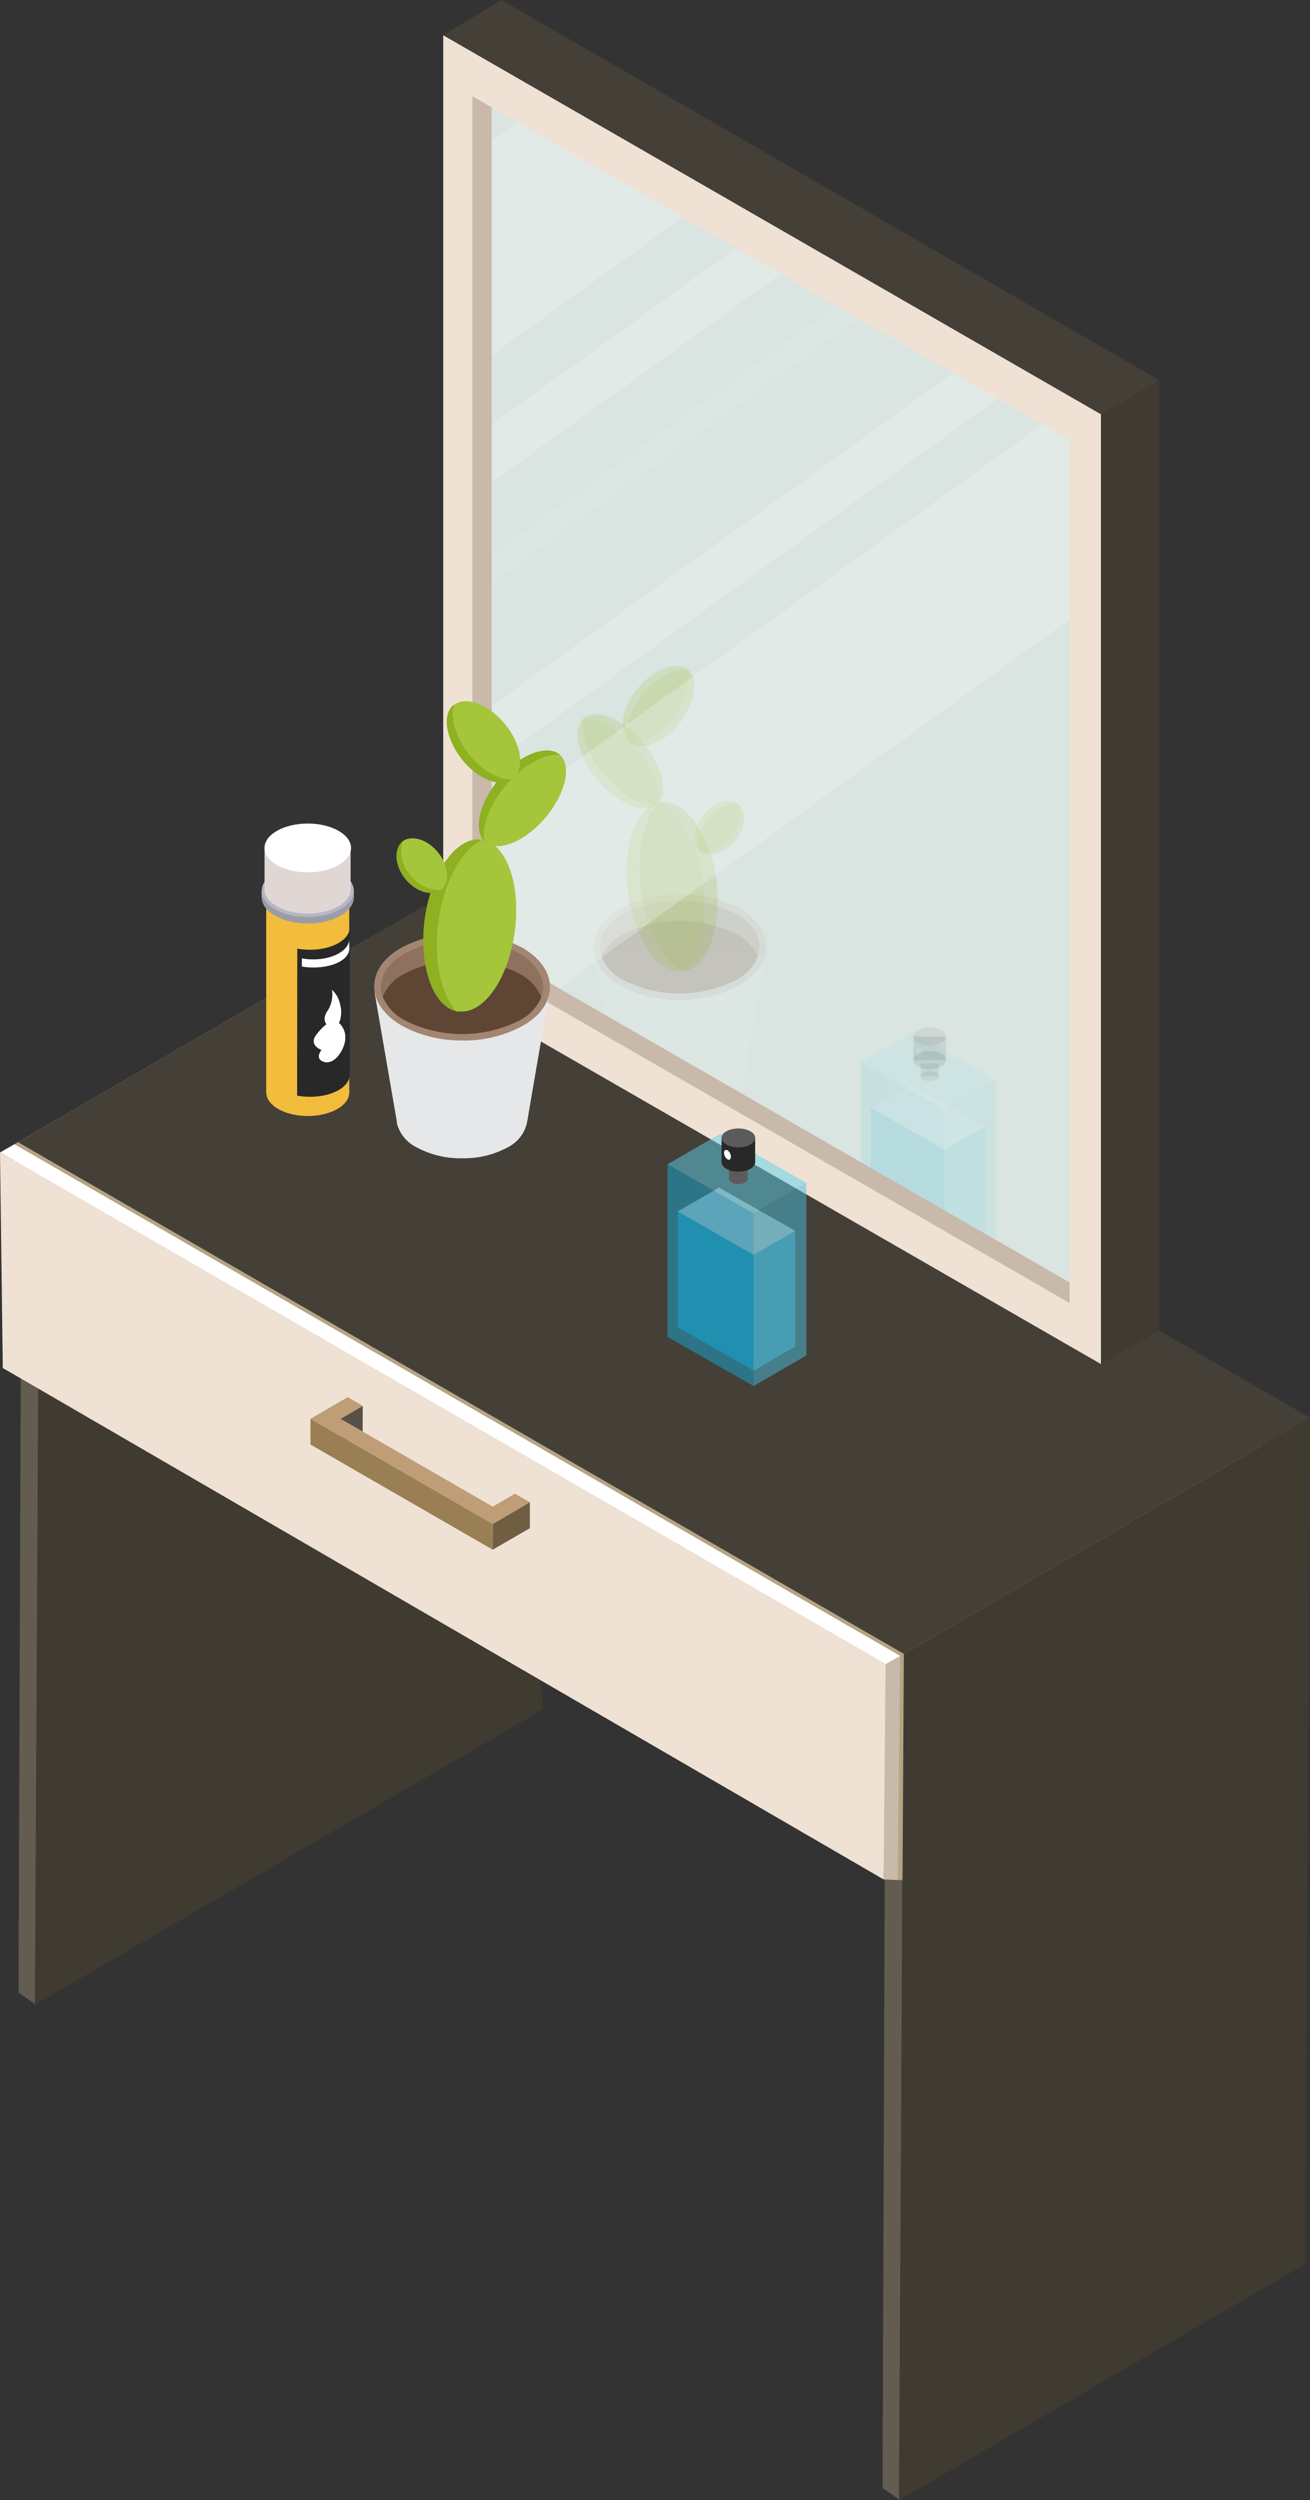 <svg xmlns="http://www.w3.org/2000/svg" xmlns:xlink="http://www.w3.org/1999/xlink" width="351.21" height="670.03" viewBox="0 0 351.21 670.03">
  <rect x="0" y="0" width="351.21" height="670.03" fill="#333333" stroke="none"/>
  <defs>
    <style>
      .cls-1, .cls-2 {
        fill: none;
      }

      .cls-1, .cls-2, .cls-21, .cls-23, .cls-44, .cls-45, .cls-46, .cls-47 {
        opacity: 0.5;
      }

      .cls-1 {
        clip-rule: evenodd;
      }

      .cls-10, .cls-11, .cls-12, .cls-13, .cls-14, .cls-17, .cls-18, .cls-19, .cls-2, .cls-20, .cls-21, .cls-24, .cls-25, .cls-26, .cls-27, .cls-28, .cls-29, .cls-3, .cls-30, .cls-31, .cls-32, .cls-33, .cls-36, .cls-37, .cls-38, .cls-39, .cls-4, .cls-40, .cls-41, .cls-42, .cls-43, .cls-44, .cls-45, .cls-46, .cls-47, .cls-5, .cls-6, .cls-7, .cls-8, .cls-9 {
        fill-rule: evenodd;
      }

      .cls-3 {
        fill: #635c51;
      }

      .cls-4 {
        fill: #403b31;
      }

      .cls-5 {
        fill: #b5a584;
      }

      .cls-6 {
        fill: #443f37;
      }

      .cls-7 {
        fill: #c9b9ab;
      }

      .cls-32, .cls-46, .cls-8 {
        fill: #fff;
      }

      .cls-9 {
        fill: #efe2d5;
      }

      .cls-10 {
        fill: #565045;
      }

      .cls-11 {
        fill: #9a7f55;
      }

      .cls-12 {
        fill: #705e42;
      }

      .cls-13 {
        fill: #bf9e77;
      }

      .cls-14, .cls-15 {
        fill: #f2bd3d;
      }

      .cls-16, .cls-17 {
        fill: #9b9baa;
      }

      .cls-18 {
        fill: #b7b7c4;
      }

      .cls-19 {
        fill: #e0d7d5;
      }

      .cls-20, .cls-34, .cls-48 {
        fill: #282828;
      }

      .cls-21, .cls-23 {
        fill: #c7e8ef;
      }

      .cls-22 {
        clip-path: url(#clip-path);
      }

      .cls-24, .cls-38 {
        fill: #e6e7e8;
      }

      .cls-24, .cls-25, .cls-26, .cls-27, .cls-28, .cls-29, .cls-30, .cls-31, .cls-32, .cls-33, .cls-34, .cls-35 {
        opacity: 0.1;
      }

      .cls-25, .cls-39 {
        fill: #a38671;
      }

      .cls-26, .cls-40 {
        fill: #8e725e;
      }

      .cls-27, .cls-41 {
        fill: #5e4534;
      }

      .cls-28, .cls-42 {
        fill: #8eb021;
      }

      .cls-29, .cls-43 {
        fill: #a5c63b;
      }

      .cls-30, .cls-44 {
        fill: #48bfdd;
      }

      .cls-31, .cls-45 {
        fill: #16abd9;
      }

      .cls-33, .cls-47 {
        fill: #5dd2ed;
      }

      .cls-35, .cls-49 {
        fill: #5b5b5b;
      }

      .cls-36, .cls-37 {
        fill: #f4f4f4;
      }

      .cls-36 {
        opacity: 0.3;
      }

      .cls-37 {
        opacity: 0.09;
      }
    </style>
    <clipPath id="clip-path">
      <polygon class="cls-1" points="138.71 32.73 183.04 58.23 197.38 66.48 209.31 73.35 224.22 81.93 230.18 85.37 255.53 99.95 267.46 106.83 279.48 113.73 286.77 117.94 286.77 165.97 286.77 343.66 149.85 264.83 131.84 254.46 131.84 220.31 131.84 204.72 131.84 189.24 131.84 156.36 131.84 148.61 131.84 129.28 131.84 113.8 131.84 95.19 131.84 37.68 138.71 32.73"/>
    </clipPath>
  </defs>
  <title>dressing table2 Asset 2</title>
  <g id="Layer_2" data-name="Layer 2">
    <g id="Layer_1-2" data-name="Layer 1">
      <polygon class="cls-3" points="9.67 537.26 4.97 533.99 5.56 367.82 10.27 367.82 9.67 537.26"/>
      <polygon class="cls-4" points="9.35 537.25 10.25 372.11 10.67 310.42 124.7 255.87 145.63 458.05 9.35 537.25"/>
      <polygon class="cls-3" points="241.31 670.03 236.61 666.75 237.2 500.58 241.91 500.58 241.31 670.03"/>
      <polygon class="cls-5" points="3.86 306.64 101.03 250.2 338.55 387.28 243.16 504.35 3.86 306.64"/>
      <polygon class="cls-5" points="241.34 443.76 241.94 503.87 240.25 503.8 0.75 366.6 3.86 306.64 241.34 443.76"/>
      <polygon class="cls-4" points="241 670.03 242.32 443.21 351.21 379.92 349.94 606.7 241 670.03"/>
      <polygon class="cls-6" points="4.84 306.09 113.73 242.8 351.21 379.92 242.32 443.21 4.84 306.09"/>
      <polygon class="cls-7" points="237.43 445.97 241.34 443.76 240.69 503.82 236.91 503.67 237.43 445.97"/>
      <polygon class="cls-8" points="0 308.85 3.86 306.64 241.34 443.76 237.43 445.97 0 308.85"/>
      <polygon class="cls-9" points="237.43 445.97 236.91 503.67 0.75 366.6 0 308.85 237.43 445.97"/>
      <g>
        <polygon class="cls-10" points="97.25 376.75 97.22 383.63 91.26 387.12 91.3 380.21 97.25 376.75"/>
        <polygon class="cls-11" points="132.13 408.39 132.09 415.3 83.24 387.12 83.24 380.21 132.13 408.39"/>
        <polygon class="cls-12" points="142.06 402.57 142.06 409.53 132.09 415.3 132.13 408.39 142.06 402.57"/>
        <polygon class="cls-13" points="142.06 402.57 132.13 408.39 83.24 380.21 93.25 374.4 97.25 376.75 91.3 380.21 132.09 403.75 138.05 400.29 142.06 402.57"/>
      </g>
      <g>
        <path class="cls-14" d="M93.63,292.82c0-3.45-5-6.26-11.11-6.26s-11.11,2.81-11.11,6.26,5,6.26,11.11,6.26S93.63,296.27,93.63,292.82Z"/>
        <rect class="cls-15" x="71.37" y="240.31" width="22.26" height="52.51"/>
        <rect class="cls-16" x="70.13" y="238.73" width="24.74" height="2.03"/>
        <path class="cls-17" d="M94.87,240.48c0-3.83-5.55-7-12.35-7s-12.35,3.12-12.35,7,5.55,7,12.35,7S94.87,244.31,94.87,240.48Z"/>
        <path class="cls-18" d="M94.87,238.73c0-3.83-5.55-7-12.35-7s-12.35,3.12-12.35,7,5.55,7,12.35,7S94.87,242.56,94.87,238.73Z"/>
        <path class="cls-19" d="M70.92,227.24v11.22h0c0,3.44,5.26,6.37,11.56,6.37S93.91,242,94,238.45h0V227.24Z"/>
        <path class="cls-8" d="M94.11,227.24c0-3.6-5.21-6.54-11.6-6.54s-11.6,2.94-11.6,6.54,5.21,6.54,11.6,6.54S94.11,230.84,94.11,227.24Z"/>
        <path class="cls-20" d="M79.7,254.21a18.31,18.31,0,0,0,3.34.31h.1c5.88,0,10.63-2.68,10.63-6v39.4c0,3.44-4.75,6-10.63,6H83a18.43,18.43,0,0,1-3.35-.31Z"/>
        <path class="cls-8" d="M80.94,256.83a16.45,16.45,0,0,0,3,.28h0c5.37,0,9.7-2.44,9.7-5.47v2.55c0,3-4.34,5.09-9.7,5.09h0a16.39,16.39,0,0,1-3-.27Z"/>
        <path class="cls-8" d="M89,265.26a8.24,8.24,0,0,1,.1,1.25,8.13,8.13,0,0,1-1.27,4.36c-1.58,2.24-.31,3.61-.31,3.61a13.82,13.82,0,0,0-3.13,3.44c-1.2,2.48,1.82,3.44,1.82,3.44s-1.79,2.13.24,3.06c3.2,1.48,6.13-3.44,6.13-6.23v-.26a5.06,5.06,0,0,0-1.69-3.77,7.56,7.56,0,0,0,.24-5.16A6.9,6.9,0,0,0,89,265.26Z"/>
      </g>
      <polygon class="cls-9" points="295.16 365.55 118.83 264.03 118.83 9.43 295.16 110.91 295.16 365.55"/>
      <polygon class="cls-7" points="131.84 28.77 126.64 25.77 126.64 257 286.77 349.2 286.77 343.66 131.84 254.46 131.84 28.77"/>
      <polygon class="cls-4" points="310.79 101.89 295.16 110.91 295.16 365.55 310.79 356.58 310.79 101.89"/>
      <polygon class="cls-6" points="118.83 9.43 134.46 0 310.79 101.89 295.16 111.03 118.83 9.43"/>
      <polygon class="cls-21" points="131.84 28.77 131.84 37.68 138.71 32.73 131.84 28.77"/>
      <g class="cls-22">
        <rect class="cls-23" x="131.84" y="32.73" width="154.94" height="310.93"/>
      </g>
      <g class="cls-22">
        <g>
          <g>
            <g>
              <path class="cls-24" d="M159.21,255.24h46.11l-5.91,34.27v.34h0a9.88,9.88,0,0,1-5.2,6.27,24.38,24.38,0,0,1-11.5,2.89h-1a24.12,24.12,0,0,1-11.35-2.84,9.57,9.57,0,0,1-5.2-6.57h0Z"/>
              <path class="cls-25" d="M182.14,267.94h.57a32.73,32.73,0,0,0,15.5-3.91c4.55-2.68,7.23-6.34,7.23-10.32s-2.52-7.54-7.09-10.18a32.45,32.45,0,0,0-15.3-3.84h-1.36a32.77,32.77,0,0,0-15.38,3.84c-4.55,2.68-7.23,6.34-7.23,10.32s2.52,7.57,7.09,10.2A32.38,32.38,0,0,0,181.55,268h.59Z"/>
              <path class="cls-26" d="M161.33,256.53a12.27,12.27,0,0,0,5.73,6.09,33.57,33.57,0,0,0,30.29,0,12.54,12.54,0,0,0,5.84-6.27c1.45-4-.45-8.23-5.73-11.36a33.6,33.6,0,0,0-30.34,0C161.78,248.19,159.85,252.53,161.33,256.53Z"/>
              <path class="cls-27" d="M161.33,256.53a12.27,12.27,0,0,0,5.73,6.09,33.57,33.57,0,0,0,30.29,0,12.54,12.54,0,0,0,5.84-6.27,12.47,12.47,0,0,0-5.73-6,33.61,33.61,0,0,0-30.34,0,12.47,12.47,0,0,0-5.82,6.2Z"/>
            </g>
            <g>
              <path class="cls-28" d="M168.32,239.1c1.59,12.32,8,21.7,14.48,21.16h.86c6.25-1.36,10-11.93,8.43-24.11s-8.25-22-14.82-21.14H177C170.58,216,166.73,226.69,168.32,239.1Z"/>
              <path class="cls-28" d="M171.78,238.53c1.34,10.32,5.84,18.68,11,21.61h.86c6.25-1.36,10-11.93,8.43-24.11s-8.25-22-14.82-21.13H177C172.67,219,170.48,228.24,171.78,238.53Z"/>
              <path class="cls-29" d="M168.32,239.1c1.59,12.32,8,21.7,14.48,21.16h.86c4.07-4.34,6.11-13.36,4.84-23.36-1.36-10.61-6.11-19.18-11.52-21.86h0C170.58,216,166.73,226.69,168.32,239.1Z"/>
              <path class="cls-28" d="M160.28,209.15c5.3,6.27,12.23,9.09,15.68,6.54l.16-.14.27-.25c3-3,1.2-10.2-4-16.38s-12.45-9.23-15.91-6.41l-.14.14h0C153.28,195.56,155,202.88,160.28,209.15Z"/>
              <path class="cls-28" d="M162.05,207.65c4.55,5.25,9.93,8.27,13.89,8l.16-.14.27-.25c3-3,1.2-10.2-4-16.38s-12.45-9.23-15.91-6.41l-.14.14h0C155.53,196.49,157.62,202.4,162.05,207.65Z"/>
              <path class="cls-29" d="M160.28,209.15c5.3,6.27,12.23,9.09,15.68,6.54l.16-.14.27-.25c.7-3.84-1.41-9.64-5.7-14.68-4.55-5.41-10.27-8.43-14.23-8h0C153.28,195.56,155,202.88,160.28,209.15Z"/>
              <path class="cls-28" d="M170.89,184.56c-4.27,5.25-5.23,11.54-2.27,14.16l.14.14.27.2c3.2,2.27,9.09,0,13.25-5.27s5.34-11.73,2.27-14.29h-.14C181.1,177,175.17,179.33,170.89,184.56Z"/>
              <path class="cls-28" d="M172.46,185.92c-3.61,4.41-5,9.45-4,12.82l.14.14.27.2c3.2,2.27,9.09,0,13.25-5.27s5.34-11.73,2.27-14.29h-.14C180.78,179.06,176.12,181.52,172.46,185.92Z"/>
              <path class="cls-29" d="M170.89,184.56c-4.27,5.25-5.23,11.54-2.27,14.16l.14.14.27.2c3.46.16,8-2.27,11.36-6.55s5.11-9.79,3.89-13.14h0C181.1,177,175.17,179.33,170.89,184.56Z"/>
              <path class="cls-28" d="M188.57,218.38c-2.79,3.43-3.18,7.75-.91,9.73h.11l.2.16c2.41,1.73,6.5.45,9.25-2.93s3.11-7.89.73-9.82h0C195.44,213.67,191.3,214.92,188.57,218.38Z"/>
              <path class="cls-28" d="M189.78,219.4a9.29,9.29,0,0,0-2.27,8.7h.11l.2.16c2.41,1.73,6.5.45,9.25-2.93s3.18-7.89.77-9.82h0l-.52,0a9.25,9.25,0,0,0-7.55,3.9Z"/>
              <path class="cls-29" d="M188.57,218.38c-2.79,3.43-3.18,7.75-.91,9.73h.11l.2.16h.11a9.62,9.62,0,0,0,7.76-3.93,9.35,9.35,0,0,0,2.07-8.93h0C195.44,213.67,191.3,214.92,188.57,218.38Z"/>
            </g>
          </g>
          <g>
            <g>
              <polygon class="cls-30" points="264.06 301.9 264.06 331.98 253.21 338.25 253.21 308.16 264.06 301.9"/>
              <polygon class="cls-31" points="233.49 296.86 233.49 326.94 253.21 338.25 253.21 308.16 233.49 296.86"/>
              <polygon class="cls-32" points="264.06 301.9 253.22 308.18 233.49 296.86 244.24 290.68 264.06 301.9"/>
              <polygon class="cls-31" points="253.21 342.24 230.82 329.48 230.82 284.61 253.21 297.37 253.21 342.24"/>
              <polygon class="cls-30" points="266.95 289.44 266.95 334.31 253.21 342.24 253.21 297.37 266.95 289.44"/>
              <polygon class="cls-33" points="266.95 289.44 253.21 297.37 230.82 284.61 244.56 276.68 266.95 289.44"/>
            </g>
            <g>
              <rect class="cls-34" x="244.89" y="277.75" width="8.74" height="6.33"/>
              <rect class="cls-35" x="246.83" y="284.96" width="4.85" height="3.43"/>
              <ellipse class="cls-34" cx="249.25" cy="284.08" rx="4.37" ry="2.46"/>
              <ellipse class="cls-35" cx="249.25" cy="288.39" rx="2.42" ry="1.37"/>
              <ellipse class="cls-35" cx="249.25" cy="277.75" rx="4.37" ry="2.46"/>
              <path class="cls-32" d="M245.52,281.64a2.13,2.13,0,0,0,.9,1.69c.49.28.88,0,.88-.67a2.12,2.12,0,0,0-.88-1.69C245.94,280.69,245.52,281,245.52,281.64Z"/>
            </g>
          </g>
        </g>
      </g>
      <g>
        <polygon class="cls-36" points="138.71 32.73 131.84 37.68 131.84 95.19 183.04 58.23 138.71 32.73"/>
        <polygon class="cls-36" points="286.77 117.94 279.48 113.73 131.84 220.31 131.84 254.46 149.85 264.83 286.77 165.97 286.77 117.94"/>
        <polygon class="cls-36" points="197.38 66.48 131.84 113.8 131.84 129.28 209.31 73.35 197.38 66.48"/>
        <polygon class="cls-36" points="255.53 99.95 131.84 189.24 131.84 204.72 267.46 106.83 255.53 99.95"/>
        <polygon class="cls-37" points="224.22 81.93 131.84 148.61 131.84 156.36 230.18 85.37 224.22 81.93"/>
      </g>
      <g>
        <g>
          <path class="cls-38" d="M147.28,265.94H100.42l6,34.82v.35h0a10,10,0,0,0,5.29,6.37,24.77,24.77,0,0,0,11.69,2.93h1A24.52,24.52,0,0,0,136,307.53a9.72,9.72,0,0,0,5.29-6.67h0Z"/>
          <path class="cls-39" d="M124,278.84h-.58a33.26,33.26,0,0,1-15.75-4c-4.62-2.72-7.34-6.44-7.34-10.48s2.56-7.67,7.21-10.35a33,33,0,0,1,15.54-3.9h1.39a33.3,33.3,0,0,1,15.63,3.9c4.62,2.72,7.34,6.44,7.34,10.48s-2.56,7.69-7.21,10.37a32.91,32.91,0,0,1-15.63,4H124Z"/>
          <path class="cls-40" d="M145.13,267.25a12.47,12.47,0,0,1-5.82,6.19,34.12,34.12,0,0,1-30.78,0,12.75,12.75,0,0,1-5.94-6.38c-1.48-4,.46-8.36,5.82-11.55a34.15,34.15,0,0,1,30.83,0C144.67,258.78,146.63,263.19,145.13,267.25Z"/>
          <path class="cls-41" d="M145.13,267.25a12.47,12.47,0,0,1-5.82,6.19,34.12,34.12,0,0,1-30.78,0,12.75,12.75,0,0,1-5.94-6.38,12.67,12.67,0,0,1,5.82-6.12,34.15,34.15,0,0,1,30.83,0,12.67,12.67,0,0,1,5.91,6.3Z"/>
        </g>
        <g>
          <path class="cls-42" d="M138,249.54c-1.62,12.52-8.17,22.05-14.71,21.5h-.88c-6.35-1.39-10.14-12.12-8.57-24.5s8.38-22.33,15.06-21.48h.28C135.73,226.05,139.64,236.93,138,249.54Z"/>
          <path class="cls-42" d="M134.51,249c-1.36,10.48-5.93,19-11.2,22h-.88c-6.35-1.39-10.14-12.12-8.57-24.5s8.38-22.33,15.06-21.48h.28C133.61,229.1,135.83,238.5,134.51,249Z"/>
          <path class="cls-43" d="M138,249.54c-1.62,12.52-8.17,22.05-14.71,21.5h-.88c-4.13-4.41-6.21-13.58-4.92-23.74,1.39-10.78,6.21-19.49,11.71-22.22h0C135.73,226.05,139.64,236.93,138,249.54Z"/>
          <path class="cls-42" d="M146.2,219.1c-5.38,6.37-12.42,9.24-15.93,6.65l-.16-.14-.28-.25c-3-3-1.22-10.37,4-16.65s12.65-9.38,16.17-6.51l.14.14h0C153.31,205.29,151.58,212.73,146.2,219.1Z"/>
          <path class="cls-42" d="M144.39,217.58c-4.62,5.33-10.09,8.41-14.11,8.17l-.16-.14-.28-.25c-3-3-1.22-10.37,4-16.65s12.65-9.38,16.17-6.51l.14.14h0C151,206.24,148.9,212.24,144.39,217.58Z"/>
          <path class="cls-43" d="M146.2,219.1c-5.38,6.37-12.42,9.24-15.93,6.65l-.16-.14-.28-.25c-.72-3.9,1.43-9.79,5.8-14.92,4.62-5.5,10.44-8.57,14.46-8.13h0C153.31,205.29,151.58,212.73,146.2,219.1Z"/>
          <path class="cls-42" d="M135.41,194.12c4.34,5.33,5.31,11.73,2.31,14.39l-.14.14-.28.21c-3.26,2.31-9.24,0-13.46-5.36s-5.43-11.92-2.31-14.53h.14C125,186.47,131.07,188.8,135.41,194.12Z"/>
          <path class="cls-42" d="M133.82,195.5c3.67,4.48,5.1,9.61,4.06,13l-.14.14-.28.21c-3.26,2.31-9.24,0-13.46-5.36s-5.43-11.92-2.31-14.53h.14C125.37,188.53,130.1,191,133.82,195.5Z"/>
          <path class="cls-43" d="M135.41,194.12c4.34,5.33,5.31,11.73,2.31,14.39l-.14.14-.28.21c-3.51.16-8.08-2.31-11.55-6.65s-5.2-10-3.95-13.35h0C125,186.47,131.07,188.8,135.41,194.12Z"/>
          <path class="cls-42" d="M117.44,228.48c2.84,3.49,3.23,7.87.92,9.88h-.12l-.21.16c-2.45,1.76-6.6.46-9.4-3s-3.16-8-.74-10h0C110.47,223.7,114.67,225,117.44,228.48Z"/>
          <path class="cls-42" d="M116.22,229.52a9.45,9.45,0,0,1,2.31,8.84h-.12l-.21.16c-2.45,1.76-6.6.46-9.4-3s-3.23-8-.79-10h0l.53,0a9.4,9.4,0,0,1,7.67,4Z"/>
          <path class="cls-43" d="M117.44,228.48c2.84,3.49,3.23,7.87.92,9.88h-.12l-.21.16h-.11a9.77,9.77,0,0,1-7.88-4,9.5,9.5,0,0,1-2.1-9.07h0C110.47,223.7,114.67,225,117.44,228.48Z"/>
        </g>
      </g>
      <g>
        <g>
          <polygon class="cls-44" points="213.21 329.84 213.21 360.85 202.03 367.31 202.03 336.3 213.21 329.84"/>
          <polygon class="cls-45" points="181.7 324.65 181.7 355.66 202.03 367.31 202.03 336.3 181.7 324.65"/>
          <polygon class="cls-46" points="213.21 329.84 202.04 336.31 181.7 324.65 192.78 318.27 213.21 329.84"/>
          <polygon class="cls-45" points="202.03 371.43 178.95 358.27 178.95 312.01 202.03 325.17 202.03 371.43"/>
          <polygon class="cls-44" points="216.19 316.99 216.19 363.25 202.03 371.43 202.03 325.17 216.19 316.99"/>
          <polygon class="cls-47" points="216.19 316.99 202.03 325.17 178.95 312.01 193.11 303.84 216.19 316.99"/>
        </g>
        <g>
          <rect class="cls-48" x="193.45" y="304.94" width="9.01" height="6.52"/>
          <rect class="cls-49" x="195.45" y="312.37" width="5" height="3.53"/>
          <ellipse class="cls-48" cx="197.95" cy="311.46" rx="4.51" ry="2.53"/>
          <ellipse class="cls-49" cx="197.95" cy="315.91" rx="2.5" ry="1.41"/>
          <ellipse class="cls-49" cx="197.95" cy="304.94" rx="4.51" ry="2.53"/>
          <path class="cls-8" d="M194.11,308.95a2.19,2.19,0,0,0,.93,1.74c.5.29.91,0,.91-.69a2.19,2.19,0,0,0-.91-1.75C194.53,308,194.11,308.27,194.11,308.95Z"/>
        </g>
      </g>
    </g>
  </g>
</svg>
